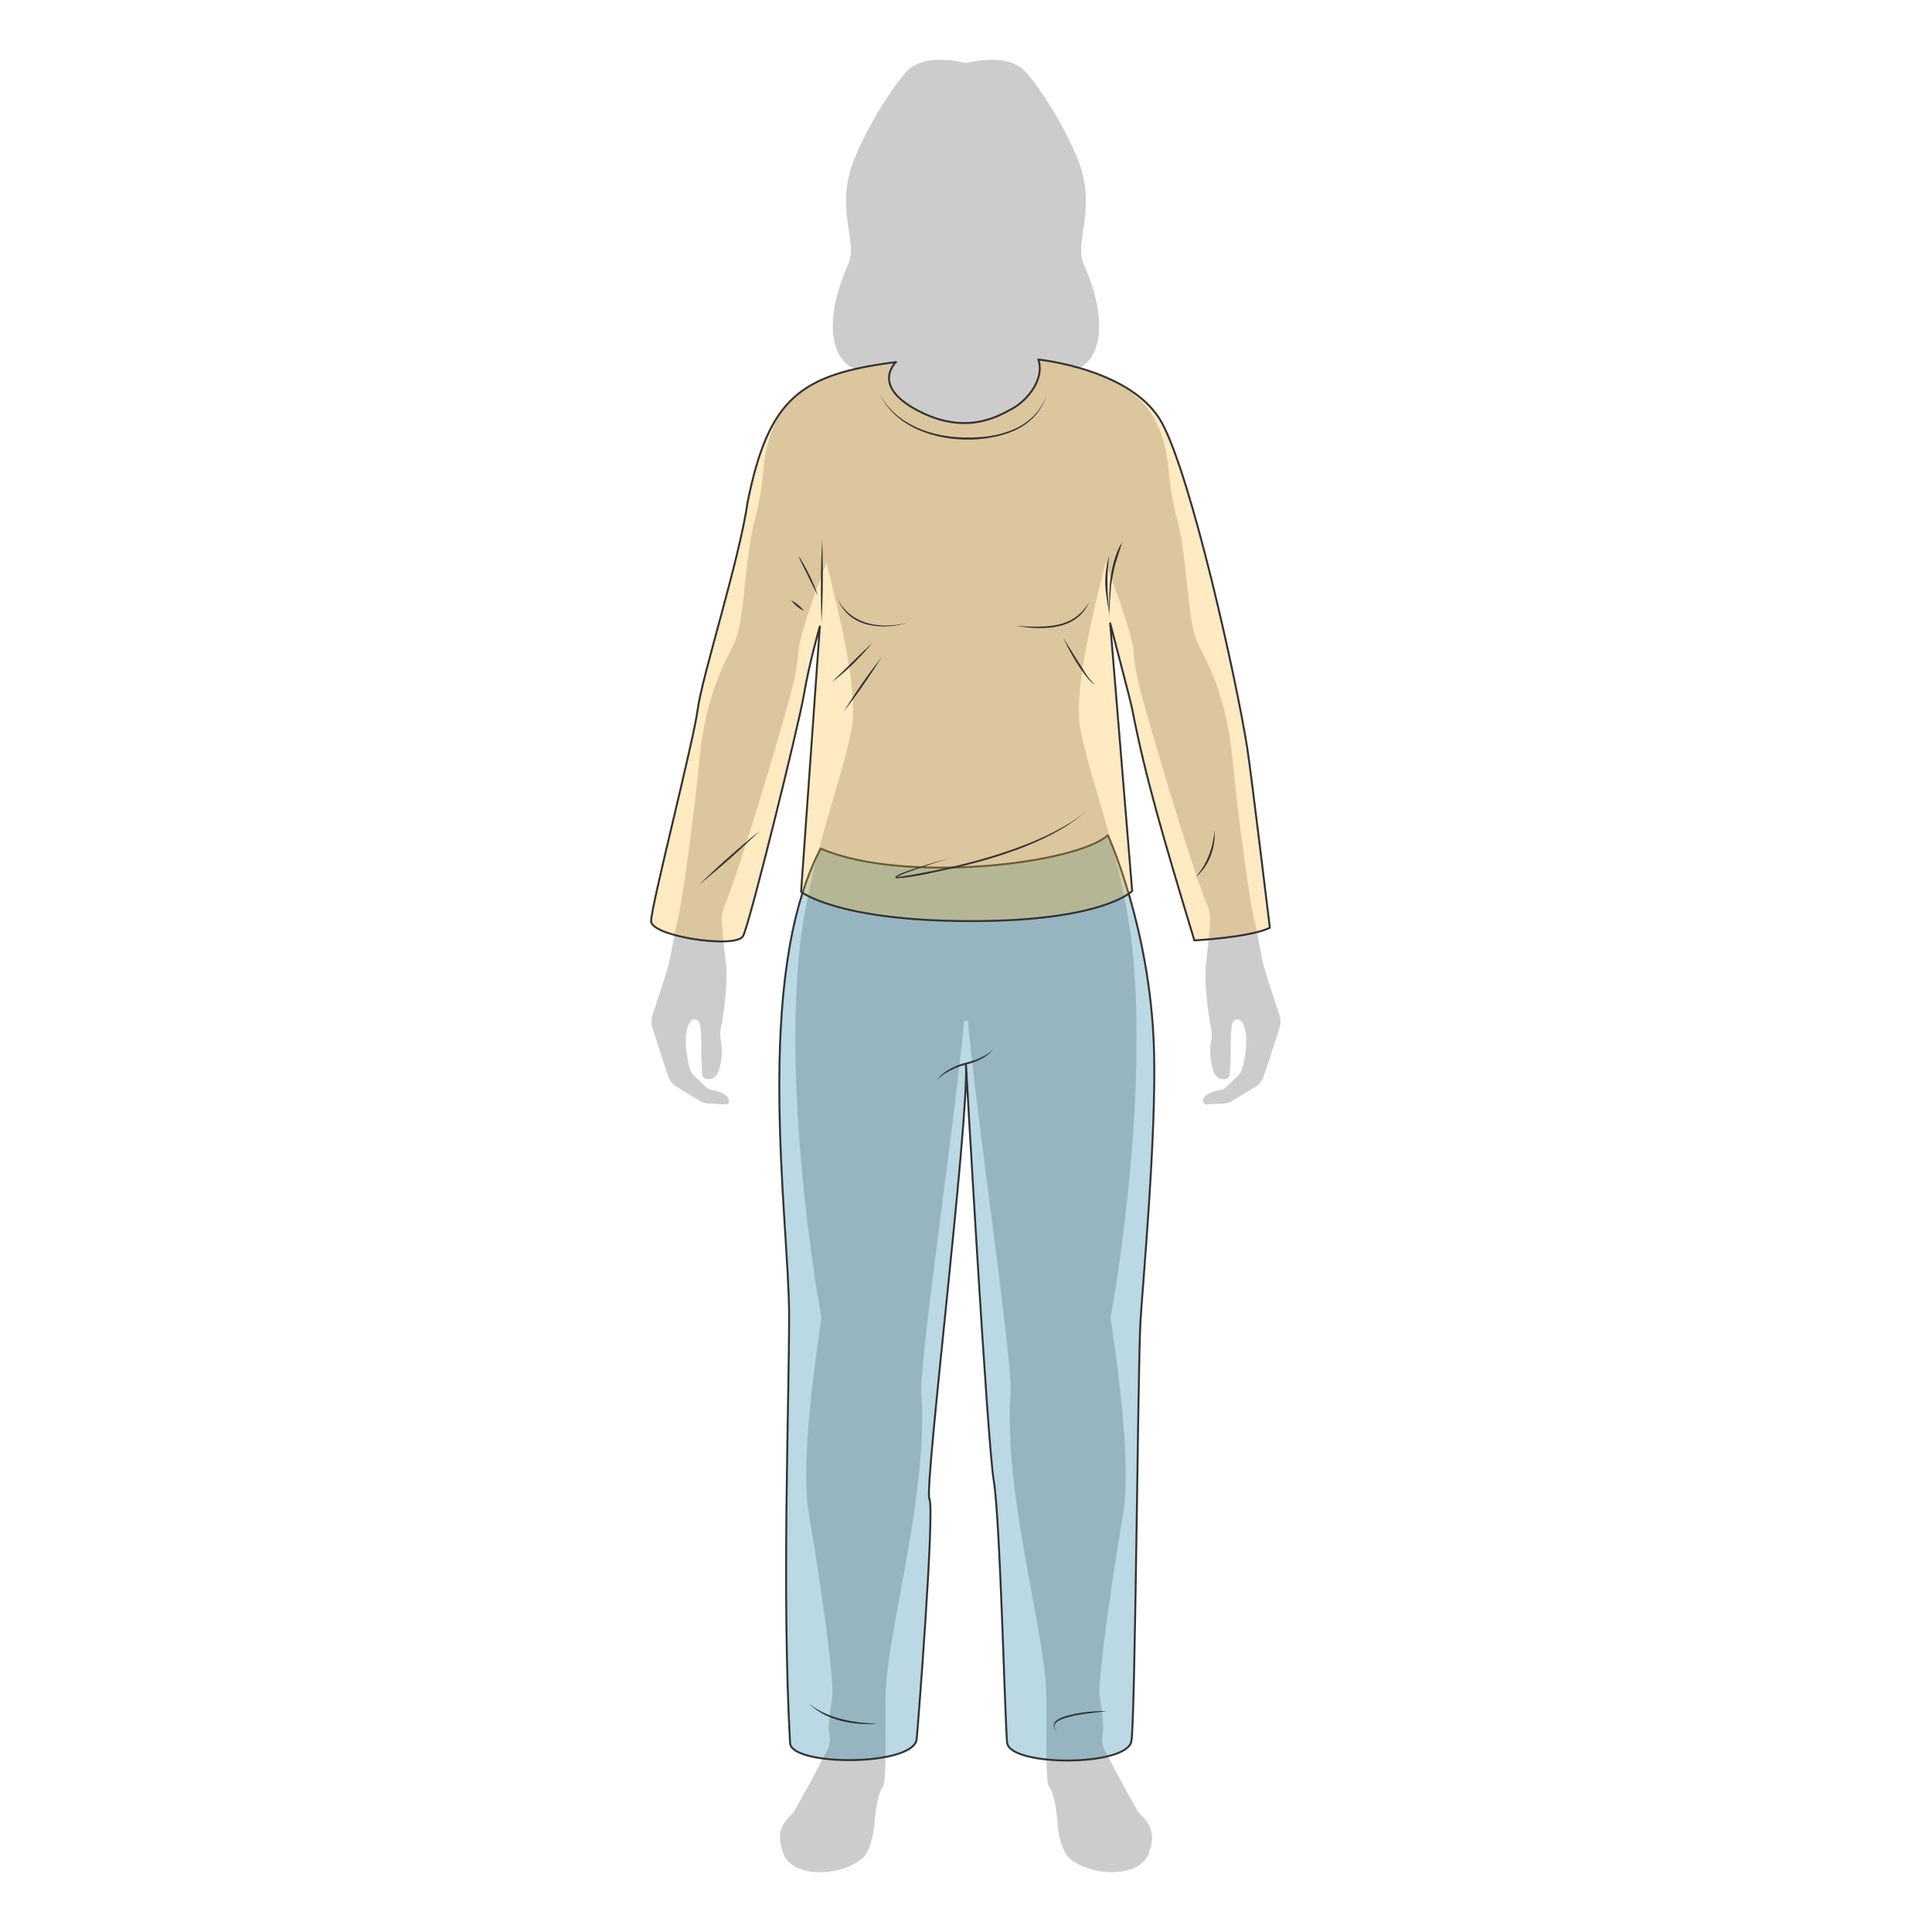 <svg xml:space="preserve" style="enable-background:new 0 0 2000 2000;" viewBox="0 0 2000 2000" y="0px" x="0px" xmlns:xlink="http://www.w3.org/1999/xlink" xmlns="http://www.w3.org/2000/svg" id="Layer_1" version="1.1">
<path d="M1001.947,1056.738c8.971,101.343,47.732,359.119,44.064,387.933
	c-6.279,102.744,33.217,234.611,36.965,303.767c1.291,23.851-1.716,94.983,3.062,101.182c7.335,9.526,8.761,39.496,8.836,39.656
	c0.635,7.6,4.118,28.049,12.773,34.908c25.592,20.339,77.332,19.468,82.685-9.686c9.026-26.093-11.713-35.144-13.269-40.842
	c-10.947-19.473-22.19-39.736-32.346-59.92c-3.457-5.539-4.618-12.163-3.302-18.547c1.611-7.675-0.155-19.628-3.192-40.502
	c-1.316-9.046,6.439-81.234,24.621-188.701c9.206-54.486-8.971-173.661-13.194-201.474c0,0,35.379-189.992,25.142-352.075
	c-5.749-106.726-45.46-199.153-56.463-258.042c-9.051-48.442,26.282-167.171,25.777-172.24c0.135-0.395,28.549,73.244,29.5,92.717
	c1.031,21.559,8.336,44.88,10.367,52.56c8.365,31.476,50.659,173.951,65.884,210.045c2.482,5.884,3.457,12.243,2.877,18.577
	c-1.216,12.849-3.322,34.958-4.458,43.614c-1.636,12.583,1.766,47.967,5.409,64.298c1.001,4.513,0.896,9.156,0,13.694
	c-1.476,7.465-1.186,20.499,2.111,30.265c3.032,9.021,8.916,9.761,12.929,9.021c2.452-0.45,4.273-2.557,4.403-5.063l0.901-18.182
	c0.13-2.452,0.13-4.878,0.025-7.335c-0.21-5.829-0.37-18.177,1.686-26.913c1.031-4.328,6.785-5.699,9.421-2.081
	c8.761,12.003,3.878,36.755,1.106,47.727c-0.871,3.432-2.687,6.544-5.249,9.001l-12.558,11.873
	c-1.186,1.131-2.717,1.846-4.353,2.136c-15.2,2.582-18.392,7.915-18.868,11.373c-0.29,2.136,1.531,3.958,3.698,3.848l18.362-1.056
	c2.742-0.155,5.409-0.976,7.785-2.347c6.354-3.667,18.547-11.238,25.247-15.405c3.062-1.901,5.439-4.673,6.86-7.97
	c2.612-6.044,13.114-39.076,17.522-52.98c1.266-4.013,1.241-8.336-0.08-12.323l-12.188-36.965
	c-3.352-10.132-5.964-20.499-7.835-31.026l-2.852-15.936c-0.71-4.013-1.581-7.995-2.612-11.928
	c-5.173-19.763-17.126-106.146-23.721-173.481c-5.094-51.95-21.294-89.019-31.556-108.017c-4.828-8.916-8.15-18.522-9.922-28.519
	c-5.484-30.951-6.699-75.015-15.3-107.335c-4.673-17.519-7.52-35.434-9.131-53.508c-2.532-28.416-11.583-46.806-15.991-53.877
	c-9.366-15.066-27.964-36.358-77.782-48.917c23.961-10.686,32.061-50.263,6.124-108.098c-9.842-21.952,11.107-52.4-2.532-98.467
	c-6.704-22.717-31.586-69.761-55.937-99.074c-13.559-16.332-38.205-16.517-63.402-10.897c-25.197-5.62-49.868-5.435-63.402,10.897
	c-24.351,29.313-49.208,76.383-55.937,99.074c-13.614,46.067,7.31,76.515-2.532,98.467c-25.937,57.835-17.832,97.412,6.124,108.098
	c-49.788,12.585-68.416,33.878-77.782,48.917c-4.408,7.071-13.429,25.461-15.991,53.877c-1.611,18.074-4.458,35.988-9.126,53.508
	c-8.606,32.32-9.817,76.384-15.305,107.335c-1.771,9.972-5.093,19.603-9.922,28.519c-10.262,18.973-26.463,56.067-31.556,108.017
	c-6.594,67.335-18.547,153.717-23.721,173.481c-1.026,3.958-1.896,7.915-2.612,11.928l-2.847,15.936
	c-1.876,10.502-4.488,20.869-7.84,31.026l-12.188,36.965c-1.316,4.013-1.346,8.311-0.08,12.323
	c4.383,13.904,14.91,46.936,17.522,52.98c1.426,3.297,3.828,6.069,6.86,7.97c6.704,4.168,18.893,11.713,25.252,15.405
	c2.372,1.371,5.038,2.191,7.78,2.347l18.367,1.056c2.161,0.135,3.983-1.711,3.692-3.848c-0.475-3.457-3.642-8.791-18.868-11.373
	c-1.631-0.265-3.137-1.006-4.353-2.136l-12.558-11.873c-2.587-2.432-4.378-5.544-5.248-9.001
	c-2.772-10.972-7.65-35.724,1.106-47.727c2.642-3.587,8.391-2.246,9.421,2.081c2.056,8.736,1.901,21.054,1.686,26.913
	c-0.105,2.457-0.08,4.908,0.03,7.335l0.896,18.182c0.13,2.507,1.926,4.613,4.408,5.063c4.008,0.74,9.867,0,12.929-9.021
	c3.297-9.766,3.587-22.8,2.106-30.265c-0.896-4.538-1.026-9.181,0-13.694c3.667-16.331,7.045-51.714,5.409-64.298
	c-1.131-8.681-3.242-30.766-4.458-43.614c-0.605-6.359,0.37-12.718,2.877-18.577c15.225-36.064,57.518-178.569,65.884-210.045
	c2.031-7.68,9.336-31.001,10.367-52.56c0.926-19.443,29.37-93.112,29.5-92.717c-0.5,5.093,34.828,123.797,25.777,172.24
	c-11.002,58.864-50.714,151.316-56.463,258.042c-10.212,162.083,25.142,352.075,25.142,352.075
	c-4.218,27.784-22.4,146.963-13.189,201.474c18.177,107.467,25.937,179.655,24.616,188.701c-3.007,20.874-4.778,32.827-3.192,40.502
	c1.346,6.384,0.155,13.034-3.297,18.547c-10.162,20.183-21.399,40.422-32.352,59.92c-1.531,5.699-22.265,14.75-13.269,40.842
	c5.354,29.184,57.093,30.025,82.69,9.686c8.651-6.859,12.108-27.308,12.768-34.908c0.08-0.16,1.531-30.13,8.841-39.656
	c4.773-6.199,1.791-77.331,3.057-101.182c3.722-69.181,43.244-201.054,36.965-303.767c-3.667-28.814,35.093-286.591,44.064-387.933" style="fill:#CCCCCC;"></path>
<path d="M817.854,1804.441
	c-8.551-156.304-0.976-346.771-0.976-443.135c0.005-96.359-37.855-348.112,32.647-482.872l0.025,0.03
	c85.067,36.75,263.666,16.251,297.333-13.829c0,0,43.904,95.789,47.702,221.112c2.662,87.994-11.263,237.558-13.974,282.343
	c-2.717,44.79-5.434,418.434-9.496,434.98c-6.279,25.512-122.372,25.512-128.361,2.031c-2.056-8.1-7.19-232.275-13.969-271.881
	c-6.78-39.601-28.789-430.757-28.789-430.757c2.612,63.292-43.609,439.333-37.885,449.229
	c5.724,9.892-12.068,238.659-13.179,248.686C945.819,1828.582,819.175,1828.582,817.854,1804.441z" style="opacity:0.3;fill:#1A81A6;enable-background:new    ;"></path>
<path d="M817.854,1804.441
	c-8.551-156.304-0.976-346.771-0.976-443.135c0.005-96.359-37.855-348.112,32.647-482.872l0.025,0.03
	c85.067,36.75,263.666,16.251,297.333-13.829c0,0,43.904,95.789,47.702,221.112c2.662,87.994-11.263,237.558-13.974,282.343
	c-2.717,44.79-5.434,418.434-9.496,434.98c-6.279,25.512-122.372,25.512-128.361,2.031c-2.056-8.1-7.19-232.275-13.969-271.881
	c-6.78-39.601-28.789-430.757-28.789-430.757c2.612,63.292-43.609,439.333-37.885,449.229
	c5.724,9.892-12.068,238.659-13.179,248.686C945.819,1828.582,819.175,1828.582,817.854,1804.441z" style="fill:none;stroke:#333333;stroke-width:2.001;stroke-linecap:round;stroke-linejoin:round;"></path>
<path d="M969.655,1118.229c6.915-9.131,17.707-14.645,28.574-17.677c8.18-1.981,16.176-4.568,23.271-9.076
	c2.377-1.481,4.618-3.167,6.544-5.224c-6.91,9.206-18.572,13.399-29.315,16.226C987.992,1105.275,977.595,1110.364,969.655,1118.229
	z" style="fill:#333333;"></path>
<path d="M837.072,1763.369c17.547,13.984,40.447,18.918,62.346,20.579l9.576,0.5
	C883.878,1786.269,855.649,1781.601,837.072,1763.369z" style="fill:#333333;"></path>
<path d="M1145.612,1771.284c-8.125,1.716-63.928,4.668-52.635,19.548l1.266,1.611l-1.501-1.426
	c-13.219-16.936,43.794-20.449,52.845-19.733H1145.612z" style="fill:#333333;"></path>
<path d="M1074.85,372.195c0,0,97.875,9.714,128.12,65.829
	c30.25,56.116,76.311,261.69,88.209,336.54c3.642,22.9,23.371,185.889,23.371,185.889c-21.349,10.132-78.157,13.024-78.157,13.024
	c-32.797-108.332-50.964-170.238-64.368-239.47c-1.636-8.496-22.77-88.784-22.77-88.784l22.77,277.145
	c0,0-29.42,31.161-166.936,31.161s-175.802-30.32-175.802-30.32l19.423-274.713c0,0-10.822,36.885-16.731,71.793
	c-5.118,30.075-55.627,234.927-62.672,248.596c-7.02,13.664-95.273,0.475-95.273-15.355c0-15.836,43.804-185.434,48.292-219.521
	c4.483-34.118,43.444-155.724,51.599-214.273c21.945-108.045,54.677-132.225,153.697-144.954c0,0-26.938,24.353,22.72,50.342
	c49.653,26.015,83.19,5.699,97.385-1.979c16.646-8.997,34.063-31.767,27.098-50.948H1074.85z" style="opacity:0.3;fill:#FFB733;enable-background:new    ;"></path>
<path d="M1074.85,372.197
	c0,0,97.875,9.714,128.12,65.83c30.25,56.116,76.311,261.689,88.209,336.539c3.642,22.905,23.371,185.889,23.371,185.889
	c-21.349,10.132-78.157,13.029-78.157,13.029c-32.797-108.337-50.964-170.243-64.368-239.474
	c-1.636-8.496-22.77-88.784-22.77-88.784l22.77,277.145c0,0-29.42,31.161-166.936,31.161s-175.802-30.315-175.802-30.315
	l19.423-274.718c0,0-10.822,36.885-16.731,71.793c-5.118,30.08-55.627,234.927-62.672,248.596
	c-7.02,13.669-95.273,0.475-95.273-15.355s43.804-185.434,48.292-219.521c4.483-34.113,43.444-155.724,51.599-214.272
	c21.945-108.045,54.677-132.225,153.697-144.954c0,0-26.938,24.353,22.72,50.342c49.653,26.015,83.19,5.699,97.385-1.979
	c16.646-8.997,34.063-31.767,27.098-50.949H1074.85z" style="fill:none;stroke:#333333;stroke-width:2.001;stroke-linecap:round;stroke-linejoin:round;"></path>
<path d="M873.221,736.94c11.923-19.453,25.012-38.321,39.206-56.533
	C900.504,699.855,887.415,718.723,873.221,736.94z" style="fill:#333333;"></path>
<path d="M860.657,706.34c14.305-13.154,28.104-28.079,42.743-40.927
	C890.552,680.082,877.043,694.682,860.657,706.34z" style="fill:#333333;"></path>
<path d="M1100.732,660.584c4.648,7.045,11.002,17.422,15.57,24.651c5.303,7.67,9.731,17.397,17.281,23.416
	c-4.753-2.261-7.575-6.74-10.712-10.447C1114.061,686.376,1106.831,673.668,1100.732,660.584z" style="fill:#333333;"></path>
<path d="M1128.726,835.486c-32.637,33.377-96.91,53.165-141.95,63.297
	c-19.233,4.008-38.441,9.076-58.099,10.472c-14.275-2.402,53.986-20.634,56.678-21.715c-11.082,3.507-22.14,7.125-33.112,10.952
	c-7.995,3.007-16.996,5.328-24.171,9.706c46.386-7.125,96.724-18.547,141.344-37.015c3.983-1.611,12.003-5.228,15.88-7.125
	c15.49-7.73,31.161-16.176,43.459-28.574H1128.726z" style="fill:#333333;"></path>
<path d="M850.476,644.433c-1.106-28.494-0.921-57.043,0.635-85.539
	C852.242,587.39,852.007,615.939,850.476,644.433z" style="fill:#333333;"></path>
<path d="M1148.199,634.722c-4.643-26.067-6.174-37.085,0.21-60.175
	C1145.322,597.637,1146.143,608.154,1148.199,634.722z" style="fill:#333333;"></path>
<path d="M1148.199,639.185c-0.265-11.323,0-22.64,0.685-33.958c1.296-16.916,6.124-33.978,12.719-43.869
	c-6.594,23.085-6.594,16.486-11.318,43.999c-0.976,11.268-1.636,22.56-2.086,33.853V639.185z" style="fill:#333333;"></path>
<path d="M846.463,616.36c-4.063-7.81-9.601-19.313-13.589-27.308c-17.352-33.833,8.816,8.581,13.564,27.283
	L846.463,616.36z" style="fill:#333333;"></path>
<path d="M832.323,632.455c-5.279-2.587-9.711-6.229-13.274-10.897
	C824.328,624.115,828.761,627.782,832.323,632.455z" style="fill:#333333;"></path>
<path d="M723.911,915.614c20.078-19.578,41.052-38.18,62.897-55.777
	C766.76,879.415,745.756,898.012,723.911,915.614z" style="fill:#333333;"></path>
<path d="M1237.403,908.279c12.008-13.299,18.337-30.71,19.818-48.417c0.105,2.241,0.21,4.488,0.155,6.755
	c-0.686,15.7-7.57,31.691-19.943,41.663H1237.403z" style="fill:#333333;"></path>
<path d="M911.026,408.265c16.386,31.45,53.931,44.3,87.598,44.616c17.096,0.369,34.668-1.425,50.424-8.338
	c15.695-6.596,29.63-19.445,34.193-36.252c-3.908,17.176-17.782,30.711-33.587,37.651c-43.484,18.892-116.778,9.551-138.652-37.651
	L911.026,408.265z" style="fill:#333333;"></path>
<path d="M1051.73,647.961c34.398,1.821,58.894,2.332,75.831-24.531
	C1120.455,638.674,1104.355,656.556,1051.73,647.961z" style="fill:#333333;"></path>
<path d="M866.411,617.741c-0.215-0.6-0.405-1.186-0.565-1.751
	C866.026,616.585,866.216,617.165,866.411,617.741c5.133,14.35,25.617,37.49,72.238,27.273
	C919.447,650.888,878.579,653.444,866.411,617.741z" style="fill:#333333;"></path>
</svg>
